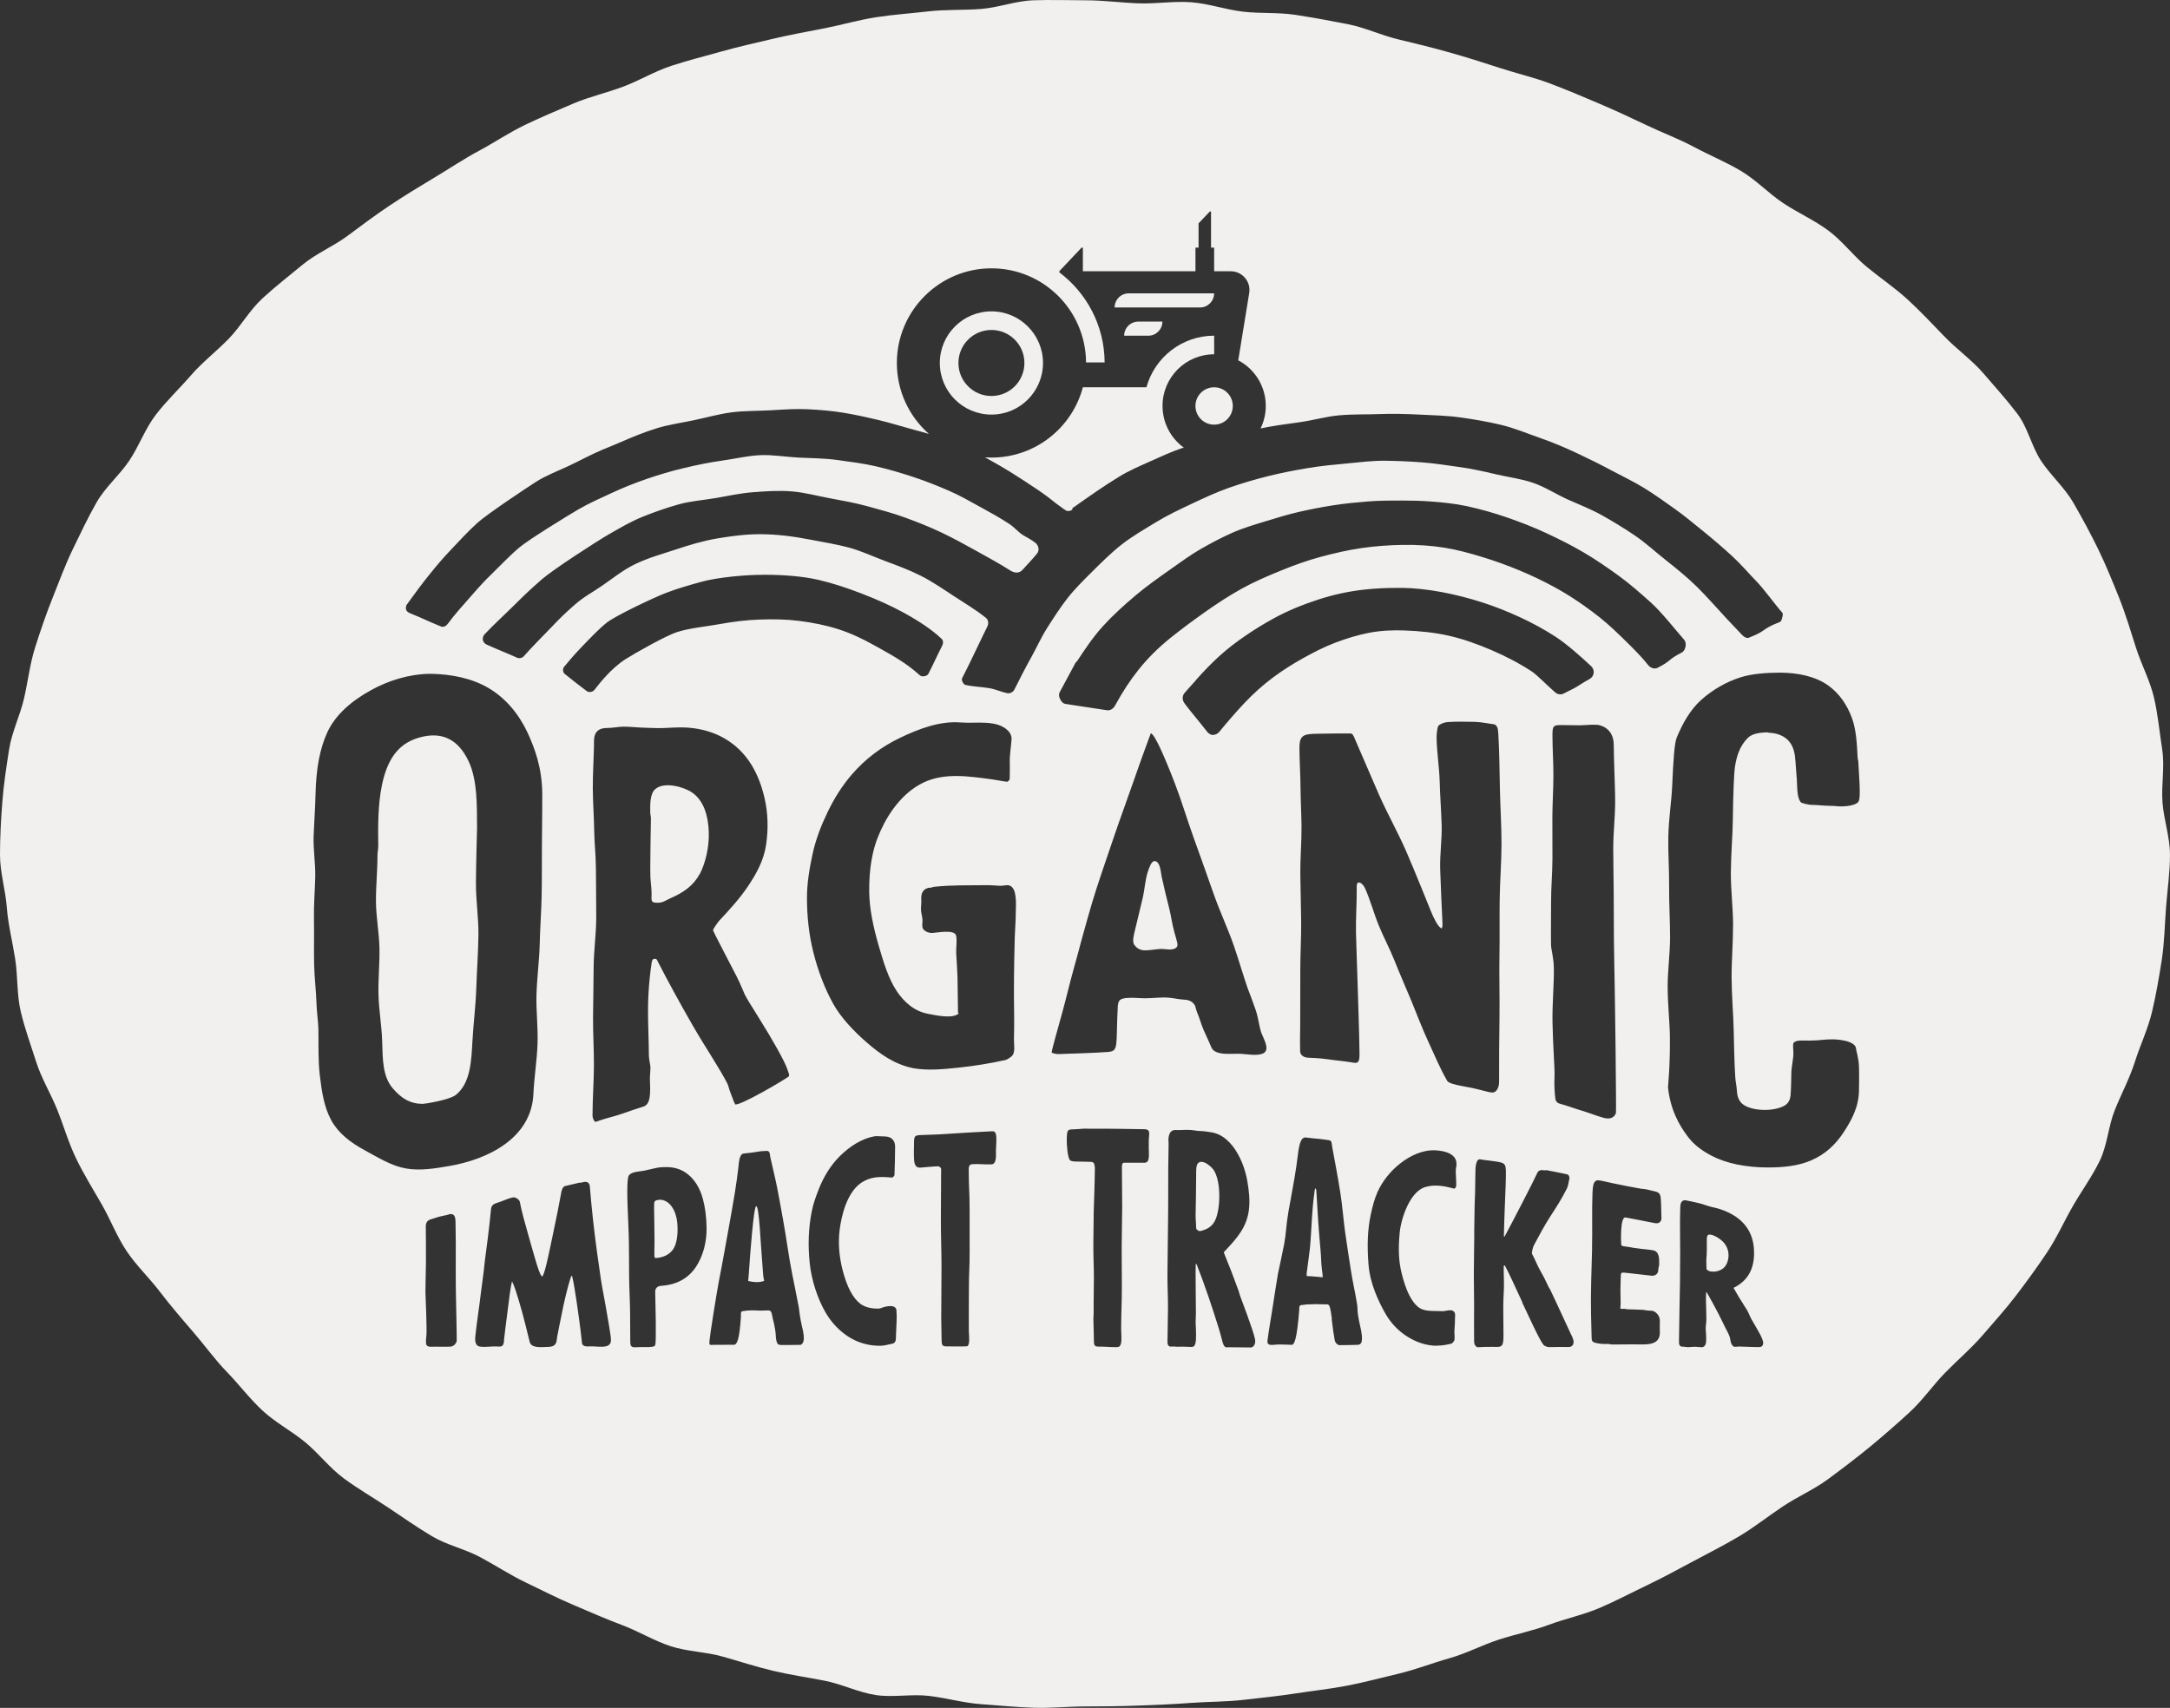<?xml version="1.0" encoding="UTF-8"?>
<svg xmlns="http://www.w3.org/2000/svg" width="249" height="196" viewBox="0 0 249 196" fill="none">
  <rect x="0" y="0" width="249" height="196" fill="#333333" stroke="none"/>
  <g clip-path="url(#clip0_2006_762)">
    <path d="M119.681 41.656C119.681 38.387 117.03 35.733 113.761 35.733C110.491 35.733 107.841 38.385 107.841 41.656C107.841 44.927 110.489 47.579 113.761 47.579C117.032 47.579 119.681 44.927 119.681 41.656ZM109.976 41.656C109.976 39.565 111.671 37.867 113.763 37.867C115.855 37.867 117.549 39.563 117.549 41.656C117.549 43.749 115.855 45.445 113.763 45.445C111.671 45.445 109.976 43.749 109.976 41.656Z" fill="#F2F0EE"></path>
    <path d="M139.316 33.665H129.519C128.624 33.665 127.899 34.39 127.899 35.286H137.696C138.591 35.286 139.316 34.561 139.316 33.665Z" fill="#F2F0EE"></path>
    <path d="M137.839 133.333C137.682 133.333 137.555 133.403 137.465 133.493C137.245 133.717 137.251 134.356 137.255 134.818C137.261 134.852 137.23 137.292 137.23 137.308C137.224 138.062 137.2 138.811 137.192 139.44C137.196 140.148 137.239 140.148 137.249 140.855C137.253 141.11 137.378 141.139 137.412 141.163C137.48 141.212 137.545 141.279 137.668 141.279C137.792 141.279 137.939 141.224 138.107 141.169C138.74 140.969 139.169 140.595 139.443 140.032C140.101 138.633 140.15 135.085 139.042 134.003C138.752 133.709 138.258 133.331 137.839 133.331V133.333Z" fill="#F2F0EE"></path>
    <path d="M123.035 58.496C123.084 58.463 123.006 58.351 123.055 58.318C124.795 57.089 126.597 55.813 128.446 54.686C129.531 54.024 130.754 53.494 132.037 52.92C133.187 52.405 134.395 51.848 135.733 51.389C135.792 51.37 135.868 51.45 135.886 51.409C135.866 51.395 135.849 51.382 135.831 51.368C135.812 51.368 135.79 51.368 135.77 51.364C135.786 51.364 135.8 51.358 135.813 51.356C134.35 50.276 133.396 48.545 133.396 46.585C133.396 43.31 136.049 40.658 139.32 40.658V38.524C135.612 38.524 132.489 41.031 131.551 44.441H124.256C123.026 49.088 118.796 52.512 113.766 52.512C113.517 52.512 113.272 52.501 113.027 52.485C114.034 53.036 115.076 53.634 116.203 54.333C117.147 54.921 118.156 55.596 119.282 56.346C120.73 57.344 120.663 57.442 122.105 58.447C122.24 58.541 122.393 58.649 122.55 58.649C122.706 58.649 122.902 58.594 123.039 58.498L123.035 58.496Z" fill="#F2F0EE"></path>
    <path d="M134.174 104.288C133.855 103.037 133.561 101.83 133.289 100.57C133.194 100.134 133.149 98.855 132.493 98.819C132.115 98.798 131.86 99.609 131.755 99.911C131.392 100.93 131.365 102.032 131.116 103.078C130.789 104.446 130.456 105.813 130.131 107.181C129.964 107.882 130.021 108.257 130.182 108.466C130.893 109.382 131.723 108.998 133.171 108.903C133.649 108.872 134.654 109.176 135.044 108.668C135.206 108.455 135.069 108.078 134.771 107.041C134.493 106.071 134.393 105.148 134.174 104.29V104.288Z" fill="#F2F0EE"></path>
    <path d="M139.316 48.734C140.499 48.734 141.459 47.774 141.459 46.589C141.459 45.405 140.499 44.445 139.316 44.445C138.132 44.445 137.173 45.405 137.173 46.589C137.173 47.774 138.132 48.734 139.316 48.734Z" fill="#F2F0EE"></path>
    <path d="M54.211 119.478C54.317 117.516 54.579 115.511 54.65 113.439C54.716 111.477 54.863 109.462 54.898 107.386C54.932 105.426 54.605 103.406 54.611 101.328C54.616 99.366 54.742 95.15 54.74 95.027C54.72 92.608 54.81 89.543 53.766 87.351C52.565 84.827 50.769 84.058 48.561 84.529C45.98 85.082 44.508 86.783 43.823 90.111C43.355 92.392 43.374 94.939 43.404 97.014C43.409 97.438 43.309 97.843 43.312 98.222C43.317 99.987 43.121 101.761 43.141 103.535C43.161 105.303 43.509 107.071 43.541 108.841C43.572 110.613 43.386 112.388 43.431 114.156C43.476 115.93 43.793 117.692 43.852 119.458C43.921 121.532 43.874 123.523 45.092 124.927C46.109 126.099 47.096 126.681 48.524 126.681C48.761 126.681 51.58 126.23 52.305 125.654C54.011 124.295 54.089 121.681 54.209 119.484L54.211 119.478Z" fill="#F2F0EE"></path>
    <path d="M74.69 93.953C74.648 96.891 74.631 96.889 74.615 99.827C74.607 101.189 74.756 101.636 74.77 102.547C74.776 102.939 74.674 103.357 74.919 103.515C75.085 103.623 75.379 103.594 75.606 103.594C76.071 103.594 76.568 103.239 77.009 103.047C78.502 102.402 79.616 101.553 80.263 100.336L80.282 100.346C80.952 99.049 81.391 97.212 81.33 95.466C81.27 93.686 80.782 91.861 79.381 90.93C78.513 90.329 76.227 89.643 75.179 90.57C74.584 91.097 74.598 92.296 74.613 93.224C74.617 93.492 74.701 93.747 74.688 93.951L74.69 93.953Z" fill="#F2F0EE"></path>
    <path d="M75.677 137.676C75.636 137.676 75.593 137.708 75.552 137.712C75.25 137.721 75.105 137.835 75.079 137.998C75.062 138.107 75.052 138.229 75.062 138.339C75.066 138.403 75.052 138.464 75.054 138.523C75.06 139.821 75.109 141.11 75.103 142.41C75.103 142.745 75.101 143.08 75.089 143.415C75.081 143.662 75.089 143.944 75.091 144.209C75.091 144.258 75.148 144.321 75.195 144.364C75.234 144.399 75.271 144.366 75.309 144.37C76.037 144.305 76.67 144.066 77.154 143.486C77.771 142.708 77.81 141.245 77.708 140.254C77.583 139.04 76.907 137.678 75.675 137.678L75.677 137.676Z" fill="#F2F0EE"></path>
    <path d="M87.56 146.19C87.246 142.415 87.123 138.423 86.772 138.423C86.49 138.423 86.087 143.699 85.903 146.459C85.879 146.808 85.836 147.01 85.863 147.015C86.508 147.155 87.07 147.204 87.66 147.01C87.669 147.006 87.642 146.976 87.65 146.968C87.658 146.961 87.689 146.984 87.693 146.972C87.705 146.947 87.617 146.882 87.56 146.192V146.19Z" fill="#F2F0EE"></path>
    <path d="M128.993 38.528H131.761C132.656 38.528 133.381 37.803 133.381 36.907H130.613C129.718 36.907 128.993 37.632 128.993 38.528Z" fill="#F2F0EE"></path>
    <path d="M248.14 92.097C247.985 90.082 248.414 88.01 248.107 86.029C247.797 84.035 247.617 81.989 247.157 80.035C246.696 78.075 245.701 76.241 245.094 74.324C244.487 72.407 243.907 70.47 243.159 68.6C242.412 66.737 241.652 64.859 240.771 63.046C239.895 61.241 238.927 59.463 237.92 57.711C236.923 55.972 235.344 54.594 234.224 52.913C233.113 51.247 232.696 49.071 231.47 47.464C230.255 45.872 228.892 44.353 227.569 42.823C226.261 41.309 224.572 40.116 223.162 38.663C221.767 37.229 220.398 35.751 218.907 34.383C217.434 33.03 215.753 31.903 214.192 30.616C212.648 29.344 211.41 27.652 209.784 26.449C208.178 25.259 206.296 24.424 204.609 23.303C202.944 22.196 201.52 20.661 199.78 19.624C198.064 18.599 196.17 17.823 194.385 16.868C192.622 15.925 190.718 15.22 188.891 14.346C187.086 13.483 185.261 12.637 183.398 11.845C181.556 11.063 179.703 10.271 177.809 9.563C175.936 8.862 173.964 8.409 172.042 7.78C170.14 7.158 168.228 6.553 166.281 6.006C164.355 5.465 162.408 4.983 160.439 4.516C158.492 4.054 156.623 3.158 154.639 2.77C152.676 2.386 150.684 2.019 148.684 1.71C146.707 1.404 144.648 1.57 142.639 1.339C140.65 1.112 138.689 0.41 136.674 0.257C134.68 0.106 132.636 0.459 130.615 0.383C128.615 0.308 126.605 0.034 124.583 0.034C122.562 0.034 120.536 -0.041 118.538 0.034C116.516 0.11 114.546 0.879 112.552 1.03C110.534 1.182 108.512 1.079 106.524 1.306C104.514 1.537 102.502 1.672 100.524 1.978C98.526 2.288 96.584 2.862 94.622 3.244C92.637 3.632 90.659 3.987 88.713 4.448C86.745 4.916 84.78 5.347 82.854 5.89C80.907 6.437 78.95 6.927 77.05 7.548C75.126 8.176 73.375 9.246 71.502 9.948C69.608 10.657 67.628 11.102 65.786 11.884C63.923 12.674 62.07 13.462 60.266 14.324C58.44 15.196 56.767 16.337 55.005 17.282C53.22 18.236 51.559 19.355 49.841 20.383C48.103 21.421 46.403 22.462 44.738 23.57C43.051 24.691 41.462 25.894 39.856 27.084C38.228 28.287 36.303 29.077 34.759 30.349C33.196 31.637 31.597 32.878 30.124 34.232C28.634 35.602 27.631 37.452 26.236 38.885C24.825 40.335 23.211 41.57 21.903 43.083C20.58 44.614 19.094 46.008 17.879 47.599C16.653 49.206 15.957 51.18 14.847 52.846C13.726 54.528 12.098 55.886 11.099 57.624C10.094 59.377 9.232 61.219 8.357 63.024C7.475 64.839 6.782 66.746 6.035 68.61C5.287 70.48 4.635 72.391 4.028 74.308C3.42 76.227 3.205 78.246 2.744 80.208C2.284 82.162 1.35 84.032 1.04 86.025C0.733 88.007 0.421 90.021 0.266 92.036C0.112 94.031 0 96.07 0 98.097C0 100.123 0.625 102.122 0.78 104.116C0.934 106.131 1.436 108.077 1.743 110.058C2.053 112.052 1.918 114.118 2.376 116.072C2.837 118.032 3.538 119.929 4.145 121.846C4.752 123.763 5.824 125.495 6.572 127.365C7.319 129.229 7.865 131.162 8.747 132.977C9.622 134.782 10.678 136.479 11.683 138.23C12.68 139.968 13.397 141.879 14.518 143.561C15.628 145.227 17.115 146.628 18.341 148.235C19.556 149.827 20.853 151.336 22.175 152.867C23.483 154.38 24.649 156.02 26.059 157.473C27.454 158.908 28.669 160.546 30.16 161.916C31.633 163.269 33.462 164.227 35.023 165.515C36.567 166.787 37.817 168.453 39.445 169.656C41.051 170.846 42.808 171.857 44.495 172.978C46.16 174.086 47.811 175.25 49.549 176.289C51.265 177.314 53.324 177.749 55.108 178.704C56.871 179.648 58.548 180.756 60.374 181.63C62.178 182.492 63.963 183.409 65.826 184.199C67.667 184.981 69.504 185.793 71.399 186.502C73.271 187.204 75.031 188.294 76.954 188.921C78.856 189.542 80.956 189.558 82.905 190.107C84.831 190.648 86.741 191.279 88.708 191.745C90.655 192.208 92.645 192.494 94.629 192.882C96.592 193.266 98.473 194.213 100.473 194.523C102.449 194.828 104.542 194.389 106.549 194.619C108.538 194.846 110.499 195.416 112.516 195.569C114.51 195.72 116.52 195.904 118.54 195.981C120.54 196.055 122.556 195.834 124.579 195.834C126.603 195.834 128.609 195.812 130.609 195.736C132.63 195.659 134.638 195.581 136.633 195.43C138.65 195.277 140.676 195.311 142.662 195.081C144.672 194.85 146.682 194.648 148.658 194.342C150.656 194.033 152.674 193.823 154.637 193.439C156.621 193.051 158.58 192.525 160.525 192.063C162.494 191.594 164.383 190.844 166.308 190.303C168.255 189.756 170.058 188.792 171.96 188.172C173.883 187.545 175.87 187.161 177.742 186.459C179.637 185.75 181.643 185.338 183.484 184.556C185.347 183.766 187.135 182.814 188.94 181.951C190.765 181.079 192.538 180.115 194.301 179.17C196.086 178.215 197.89 177.306 199.606 176.281C201.343 175.242 202.926 173.976 204.591 172.869C206.278 171.747 208.17 170.93 209.777 169.74C211.404 168.537 213.024 167.31 214.568 166.04C216.131 164.752 217.659 163.414 219.132 162.061C220.623 160.691 221.787 158.988 223.181 157.555C224.592 156.105 226.149 154.793 227.458 153.28C228.78 151.75 230.142 150.24 231.356 148.649C232.582 147.042 233.781 145.395 234.892 143.729C236.012 142.048 236.841 140.176 237.838 138.439C238.843 136.687 240.056 135.035 240.931 133.232C241.813 131.417 241.917 129.264 242.663 127.399C243.411 125.529 244.371 123.753 244.978 121.836C245.586 119.917 246.479 118.071 246.941 116.109C247.402 114.155 247.746 112.152 248.056 110.156C248.363 108.175 248.391 106.142 248.546 104.127C248.7 102.132 248.998 100.119 248.998 98.095C248.998 96.07 248.291 94.088 248.138 92.093L248.14 92.097ZM46.55 134.088C44.944 133.806 43.48 132.889 41.96 132.067C40.189 131.113 38.84 130.056 38.03 128.598C37.184 127.073 36.924 125.288 36.702 123.453C36.493 121.722 36.561 119.919 36.536 118.126C36.526 117.416 36.354 116.129 36.33 115.427C36.269 113.569 36.087 112.399 36.046 110.693C36.003 108.935 36.062 107.205 36.025 105.398C35.993 103.839 36.134 102.254 36.173 100.662C36.213 99.077 35.927 97.475 35.987 95.915C36.052 94.276 36.169 92.732 36.203 91.221C36.273 88.065 36.726 85.911 37.531 84.1C38.483 82.001 40.381 80.409 42.571 79.206C44.571 78.106 46.877 77.362 49.359 77.326C51.829 77.36 54.158 77.846 56.056 78.959C58.058 80.133 59.559 81.981 60.566 84.139C61.283 85.749 62.223 87.999 62.223 91.223C62.223 91.458 62.221 93.561 62.184 96.948C62.166 98.581 62.194 100.513 62.154 102.677C62.123 104.443 61.978 106.362 61.927 108.404C61.882 110.225 61.622 112.136 61.559 114.123C61.5 115.978 61.757 117.904 61.678 119.86C61.604 121.736 61.297 123.643 61.204 125.578C60.96 130.662 55.927 133.063 51.563 133.812C49.913 134.094 48.215 134.384 46.552 134.092L46.55 134.088ZM52.401 153.931C52.215 154.456 51.819 154.533 51.661 154.543C51.134 154.576 50.585 154.535 50.048 154.548C49.811 154.554 49.367 154.56 49.333 154.55C49.083 154.55 48.916 154.4 48.893 154.219C48.844 153.847 48.918 153.467 48.934 153.214C48.989 152.351 48.844 149.078 48.816 148.316C48.803 147.959 48.861 146.428 48.877 144.805C48.891 143.474 48.859 141.82 48.859 140.732C48.859 140.139 49.222 139.972 49.604 139.876C49.878 139.807 50.084 139.713 50.293 139.656C50.587 139.576 50.873 139.527 51.271 139.437C51.431 139.4 51.582 139.325 51.715 139.325C51.831 139.325 51.96 139.362 52.048 139.433C52.211 139.562 52.268 139.843 52.27 140.266C52.27 140.697 52.274 141.128 52.287 141.507C52.301 141.908 52.301 142.287 52.299 142.641C52.295 145.227 52.285 147.11 52.323 148.935C52.329 149.219 52.428 153.737 52.405 153.929L52.401 153.931ZM69.175 154.556C69.058 154.562 68.94 154.558 68.829 154.556C68.415 154.539 68.051 154.496 67.641 154.515C67.33 154.529 66.913 154.548 66.787 154.19C66.766 154.127 66.766 153.829 66.623 152.722C66.427 151.185 65.947 147.589 65.659 146.499C65.63 146.391 65.567 146.389 65.53 146.495C65.387 146.916 65.091 147.828 64.654 149.825C64.458 150.717 63.957 153.288 63.941 153.372C63.914 153.504 63.904 153.631 63.89 153.745C63.794 154.637 63.173 154.562 62.429 154.59C61.91 154.609 60.944 154.662 60.781 154C60.431 152.575 60.149 151.436 59.898 150.529C59.275 148.278 58.956 147.443 58.793 147.134C58.752 147.055 58.75 147.063 58.728 147.148C58.593 147.694 58.411 149.07 58.245 150.44C58.066 151.891 57.866 153.325 57.835 153.751C57.835 153.864 57.839 154.021 57.78 154.19C57.692 154.613 57.294 154.537 56.965 154.521C56.337 154.494 55.721 154.627 55.083 154.539C54.45 154.45 54.507 153.708 54.546 153.32C54.687 151.975 54.873 150.803 55.014 149.699C55.175 148.441 55.314 147.277 55.482 146.081C55.58 145.374 55.543 145.37 55.639 144.662C55.87 142.983 56.133 140.934 56.344 138.749C56.391 138.277 56.715 138.137 57.112 138.014C57.675 137.841 58.211 137.569 58.783 137.428C59.044 137.363 59.22 137.473 59.371 137.571C59.51 137.661 59.624 137.775 59.663 137.994C59.819 138.912 60.299 140.593 60.764 142.228C61.3 144.115 61.798 145.97 62.108 146.397C62.139 146.44 62.164 146.481 62.215 146.479C62.268 146.475 62.272 146.422 62.297 146.375C62.574 145.887 62.983 143.868 63.408 141.84C63.808 139.933 64.204 138.002 64.325 137.263C64.423 136.562 64.584 136.172 64.836 136.115C65.489 135.972 65.81 135.874 66.464 135.732C66.527 135.719 66.601 135.732 66.672 135.711C66.686 135.707 66.693 135.731 66.709 135.725C66.968 135.642 67.24 135.568 67.453 135.709C67.579 135.793 67.661 135.921 67.679 136.134C67.879 138.631 68.162 141.162 68.498 143.643C68.638 144.69 68.791 145.734 68.944 146.779C69.099 147.837 69.334 148.882 69.508 149.939C69.696 151.071 69.914 152.204 70.07 153.341C70.07 153.341 70.108 153.698 70.106 153.815C70.102 154.392 69.639 154.531 69.169 154.55L69.175 154.556ZM64.609 76.885C64.595 76.725 64.664 76.599 64.768 76.478C65.297 75.862 65.712 75.314 66.819 74.167C67.737 73.216 68.699 72.195 69.612 71.464C70.621 70.655 75.062 68.565 76.412 68.046C77.632 67.575 78.952 67.193 80.337 66.805C81.413 66.503 82.678 66.311 84.026 66.166C85.233 66.037 86.502 65.962 87.767 65.962C89.973 65.962 92.151 66.141 93.909 66.544C95.427 66.893 97.164 67.454 98.931 68.14C100.563 68.773 102.222 69.5 103.729 70.331C105.419 71.262 106.957 72.264 108.062 73.33C108.258 73.52 108.246 73.838 108.117 74.091C107.308 75.688 107.351 75.709 106.54 77.307C106.45 77.485 106.269 77.564 106.073 77.601C105.88 77.638 105.686 77.624 105.537 77.489C104.04 76.131 102.592 75.327 100.763 74.3C100.547 74.179 100.543 74.185 100.328 74.063C99.016 73.324 97.636 72.666 96.167 72.199C94.741 71.746 93.239 71.448 91.703 71.254C90.222 71.068 88.698 71.045 87.146 71.102C85.654 71.156 84.145 71.337 82.619 71.617C81.15 71.887 79.113 72.07 77.642 72.552C76.425 72.95 72.823 74.974 71.771 75.651C70.074 76.74 68.752 78.481 68.215 79.165C68.004 79.431 67.583 79.502 67.31 79.298C66.544 78.722 65.712 78.079 64.779 77.321C64.656 77.221 64.619 77.044 64.605 76.885H64.609ZM68.789 128.594C68.517 128.686 68.355 128.78 68.274 128.724C68.165 128.645 67.988 128.347 67.99 127.981C67.994 126.115 68.139 124.229 68.149 122.35C68.159 120.458 68.037 118.571 68.051 116.717C68.065 114.833 68.108 112.93 68.118 111.015C68.127 109.12 68.413 107.214 68.415 105.315C68.417 103.408 68.388 101.503 68.378 99.616C68.37 98.179 68.2 96.705 68.18 95.276C68.16 93.691 68.027 92.077 68.022 90.457C68.016 88.851 68.121 87.236 68.159 85.635C68.165 85.272 68.147 85.27 68.159 84.908C68.21 83.93 68.762 83.557 69.593 83.549C70.359 83.542 70.981 83.393 71.553 83.393C72.341 83.393 73.025 83.485 73.847 83.508C74.6 83.528 75.364 83.579 76.092 83.553C76.962 83.524 77.847 83.44 78.743 83.493C81.385 83.645 83.775 84.655 85.513 86.762C86.604 88.085 87.319 89.792 87.734 91.603C88.12 93.285 88.179 95.102 87.912 96.921C87.646 98.734 86.821 100.225 85.83 101.707C84.897 103.098 83.726 104.384 82.453 105.748C82.419 105.805 81.771 106.634 81.826 106.787C81.926 107.067 83.432 109.931 84.516 112.038C85.001 112.981 85.317 113.849 85.469 114.151C85.697 114.606 86.357 115.662 87.119 116.881C88.514 119.11 90.134 121.911 90.398 122.859C90.478 123.141 90.62 123.345 90.514 123.522C90.406 123.7 84.631 127.118 84.322 126.716C84.316 126.709 84.347 126.691 84.341 126.687C84.259 126.62 84.02 125.901 83.818 125.397C83.662 125.005 83.583 124.596 83.479 124.382C82.557 122.571 80.978 120.268 79.507 117.72C78.006 115.117 76.521 112.383 75.456 110.3C75.387 110.082 75.267 110.004 75.042 110.047C74.778 110.098 74.776 110.527 74.746 110.692C74.69 111.011 74.366 113.296 74.359 115.801C74.353 117.65 74.453 119.604 74.454 120.944C74.454 121.66 74.639 122.207 74.637 122.483C74.637 122.991 74.558 123.473 74.576 123.941C74.639 125.501 74.664 126.734 73.822 126.995C72.866 127.291 72.159 127.544 71.406 127.808C70.554 128.106 69.651 128.296 68.789 128.592V128.594ZM79.849 145.401C79.04 146.612 77.767 147.438 75.892 147.557C75.843 147.561 75.845 147.575 75.794 147.577C75.358 147.589 75.179 147.984 75.183 148.177C75.317 153.911 75.246 154.382 75.123 154.462C74.966 154.562 74.703 154.584 74.454 154.59C73.959 154.599 73.485 154.596 73.475 154.596C73.314 154.594 73.124 154.615 72.825 154.615C72.323 154.615 72.325 154.307 72.321 153.872C72.306 152.267 72.315 152.267 72.302 150.66C72.29 149.331 72.206 147.986 72.19 146.638C72.174 145.299 72.19 143.955 72.166 142.614C72.141 141.168 72.057 139.727 72.008 138.282C71.92 135.595 72.053 135.013 72.182 134.864C72.543 134.443 73.399 134.455 73.924 134.349C74.404 134.251 74.891 134.108 75.379 134.019C75.759 133.951 76.126 133.935 76.47 133.935C77.46 133.935 78.292 134.231 78.97 134.792C79.726 135.415 80.322 136.344 80.658 137.608C80.907 138.539 81.062 139.651 81.078 140.921C81.099 142.493 80.696 144.137 79.847 145.407L79.849 145.401ZM92.11 154.129C92.042 154.223 91.952 154.333 91.842 154.339C91.454 154.356 89.654 154.352 89.644 154.352C89.278 154.352 89.184 154.245 89.084 153.843C89.013 153.555 89.029 153.116 88.958 152.661C88.888 152.202 88.782 151.734 88.708 151.458C88.616 151.087 88.635 151.083 88.545 150.713C88.471 150.429 88.318 150.393 88.173 150.383C87.818 150.383 87.511 150.419 87.229 150.409C86.565 150.387 86.038 150.327 85.203 150.474C85.021 150.527 85.033 150.572 85.015 150.828C85.009 150.922 85.029 150.924 85.023 151.019C84.856 153.768 84.559 154.323 84.224 154.325C83.963 154.325 82.433 154.337 81.855 154.337C81.691 154.337 81.556 154.364 81.469 154.321C81.346 154.254 81.34 154.09 81.847 150.856C82.12 149.119 82.416 147.394 82.492 147.012C82.717 145.893 82.907 144.831 83.105 143.753C83.295 142.706 83.493 141.644 83.695 140.489C83.832 139.705 84.096 138.271 84.322 136.877C84.478 135.907 84.614 134.935 84.729 133.959C84.776 133.559 84.803 132.434 85.331 132.379C85.967 132.312 86.57 132.248 87.191 132.134C87.403 132.095 87.628 132.114 87.842 132.085C88.396 132.008 88.304 132.412 88.388 132.794C88.645 133.961 88.954 135.162 89.195 136.403C89.428 137.596 89.644 138.816 89.865 140.041C90.242 142.114 90.502 144.215 90.915 146.279C91.133 147.361 91.356 148.441 91.56 149.525C91.673 149.954 91.697 150.413 91.773 150.903C91.836 151.311 91.916 151.773 92.026 152.226C92.165 152.728 92.373 153.764 92.108 154.129H92.11ZM102.88 151.608C102.851 152.616 102.824 152.616 102.798 153.623C102.798 153.808 102.733 153.978 102.645 154.07C102.534 154.202 102.385 154.192 102.259 154.233C101.825 154.339 101.39 154.443 100.935 154.443C99.687 154.443 98.436 154.102 97.35 153.4C96.334 152.743 95.417 151.806 94.759 150.668C94.759 150.668 94.759 150.668 94.757 150.668C93.819 149.07 93.121 146.934 92.915 144.99C92.684 142.814 92.786 140.872 93.137 139.072C93.303 138.177 93.607 137.361 93.926 136.53C94.486 135.088 95.315 133.72 96.373 132.673C97.566 131.493 98.978 130.64 100.332 130.405C100.59 130.36 100.906 130.411 101.211 130.411C101.619 130.411 102.036 130.429 102.328 130.672C102.573 130.878 102.71 131.189 102.712 131.571C102.718 132.169 102.686 132.169 102.692 132.767C102.7 133.428 102.645 134.053 102.643 134.733C102.643 134.872 102.622 134.948 102.534 135.023C102.461 135.084 102.414 135.152 102.31 135.133C101.378 135.054 100.218 134.966 99.172 135.527C97.129 136.575 96.532 139.756 96.355 141.072C96.15 142.622 96.291 144.245 96.698 145.807C97.194 147.696 97.86 148.996 98.784 149.672C99.405 150.089 100.158 150.191 100.82 150.178C101.033 150.174 101.288 150.025 101.541 149.97C102.011 149.866 102.434 149.829 102.688 150.029C102.804 150.121 102.863 150.233 102.863 150.421C102.863 150.646 102.886 150.781 102.892 150.905C102.898 151.089 102.896 151.222 102.884 151.603L102.88 151.608ZM114.322 131.113C114.317 131.262 114.281 132.018 114.281 132.03C114.301 132.785 114.32 133.604 113.766 133.624C112.922 133.653 112.495 133.563 111.649 133.598C111.278 133.614 111.157 133.751 111.159 134.217C111.163 136.536 111.255 136.536 111.259 138.857C111.261 140.402 111.263 141.949 111.263 143.496C111.267 145.813 111.174 145.815 111.176 148.131C111.18 150.45 111.151 150.45 111.171 152.769C111.208 153.533 111.286 154.207 111.033 154.474C110.961 154.55 109.67 154.513 108.597 154.513C108.132 154.513 108.054 154.343 108.046 153.833C108.032 152.984 108.021 152.153 108.003 151.356C107.995 150.948 108.038 147.065 108.034 145.248C108.032 143.494 107.956 141.71 107.962 139.958C107.97 138.124 107.991 134.213 107.991 134.151C107.956 133.91 107.666 133.841 107.658 133.841C107.294 133.845 105.913 133.978 105.58 134C105.433 134.012 105.249 133.957 105.141 133.857C104.833 133.569 104.871 132.843 104.865 132.057C104.865 131.901 104.877 131.901 104.875 131.744C104.865 130.413 104.873 130.313 105.527 130.268C105.946 130.239 107.409 130.209 107.793 130.182C109.382 130.062 113.325 129.847 113.733 129.831C113.886 129.831 114.04 129.807 114.132 129.9C114.356 130.125 114.342 130.603 114.319 131.119L114.322 131.113ZM116.556 104.949C116.546 105.817 116.465 106.679 116.442 107.546C116.358 110.543 116.315 113.581 116.37 116.573C116.385 117.469 116.364 118.367 116.346 119.263C116.334 119.827 116.552 120.817 116.074 121.227C115.897 121.379 115.515 121.65 115.278 121.668C113.688 122.022 111.868 122.324 110.046 122.518C108.222 122.714 106.373 122.887 104.743 122.577C102.61 122.134 100.963 120.933 99.538 119.706C97.881 118.277 96.449 116.715 95.605 115.194C94.622 113.424 93.858 111.385 93.335 109.312C92.817 107.269 92.598 105.119 92.596 103.061C92.596 101.317 92.892 99.623 93.245 97.989C93.613 96.289 94.236 94.712 94.963 93.201C95.711 91.644 96.602 90.213 97.703 88.93C99.303 87.066 101.18 85.678 103.266 84.68C105.429 83.645 107.854 82.709 110.275 82.914C111.944 83.058 114.448 82.534 115.719 83.908C115.944 84.153 116.095 84.5 116.072 84.835C116.009 85.784 115.843 86.623 115.87 87.513C115.888 88.097 115.87 88.696 115.86 89.341C115.86 89.465 115.86 89.475 115.78 89.543C115.698 89.614 115.672 89.729 115.537 89.712C114.973 89.653 114.413 89.518 113.811 89.437C111.18 89.085 108.385 88.657 105.987 89.796C103.055 91.186 101.433 94.302 100.771 95.986C100.15 97.458 99.707 99.606 99.738 102.332C99.758 104.159 100.154 106.244 100.861 108.647C101.364 110.352 101.919 112.269 102.898 113.743C103.74 115.011 104.933 116.054 106.465 116.342C107.331 116.505 109.284 116.958 110.005 116.315C110.04 116.283 109.927 116.242 109.927 116.217C109.891 114.876 109.909 113.492 109.87 112.111C109.844 111.211 109.766 110.317 109.721 109.419C109.688 108.759 109.835 108.044 109.717 107.397C109.57 106.589 107.378 107.075 106.906 107.073C106.6 107.073 106.232 106.938 106.015 106.721C105.746 106.45 105.838 106.027 105.854 105.735C105.858 105.641 105.854 105.552 105.848 105.488C105.809 105.1 105.674 104.719 105.676 104.312C105.676 103.965 105.74 103.61 105.713 103.251C105.654 102.461 105.964 102.003 106.583 101.881C106.675 101.866 106.677 101.881 106.769 101.877C106.92 101.87 107.027 101.779 107.219 101.77C109.145 101.556 111.077 101.613 113.112 101.583C113.664 101.576 114.215 101.628 114.767 101.656C115.247 101.679 115.717 101.407 116.123 101.803C116.732 102.399 116.558 104.161 116.548 104.941L116.556 104.949ZM118.254 75.568C117.61 76.734 117.002 77.938 116.385 79.159C116.252 79.422 115.88 79.612 115.592 79.553C114.883 79.41 114.226 79.096 113.558 78.981C112.628 78.82 111.721 78.816 110.791 78.604C110.591 78.559 110.501 78.359 110.414 78.175C110.33 77.993 110.373 77.873 110.467 77.697C111.265 76.174 112.804 72.86 113.294 71.899C113.464 71.566 113.419 71.135 113.128 70.902C111.931 69.945 110.657 69.196 109.447 68.404C108.191 67.581 106.978 66.742 105.66 66.076C104.352 65.415 102.971 64.904 101.552 64.377C100.206 63.875 98.859 63.23 97.374 62.83C96.003 62.462 94.531 62.233 93.007 61.935C91.06 61.554 89.123 61.305 87.197 61.305C85.556 61.305 83.914 61.519 82.275 61.797C80.682 62.068 79.107 62.54 77.507 63.073C75.99 63.579 74.382 64.01 72.85 64.755C71.457 65.431 70.28 66.407 69.062 67.236C67.794 68.101 67.005 68.471 65.89 69.451C64.744 70.459 64.251 70.958 63.222 72.032C62.166 73.136 61.087 74.192 60.109 75.308C59.921 75.523 59.59 75.592 59.334 75.478C57.588 74.7 57.569 74.745 55.823 73.965C55.631 73.879 55.445 73.659 55.404 73.451C55.363 73.242 55.447 72.962 55.592 72.807C56.732 71.597 57.968 70.486 59.146 69.314C60.315 68.15 60.942 67.564 62.203 66.462C63.436 65.388 68.447 62.127 69.933 61.28C71.138 60.592 72.39 59.845 73.783 59.287C75.091 58.761 76.468 58.275 77.892 57.877C79.268 57.495 80.733 57.399 82.171 57.15C83.593 56.903 85.009 56.59 86.451 56.484C87.805 56.384 89.301 56.266 90.878 56.394C92.281 56.507 93.73 56.901 95.239 57.184C96.653 57.446 98.114 57.705 99.564 58.105C100.974 58.495 102.414 58.869 103.807 59.379C105.114 59.857 106.548 60.41 108.003 61.1C109.317 61.723 110.659 62.458 112.017 63.212C113.321 63.938 114.667 64.667 115.944 65.478C116.42 65.78 116.947 65.817 117.327 65.4C117.827 64.853 118.546 64.087 118.998 63.53C119.308 63.148 119.181 62.593 118.797 62.287C118.338 61.921 117.702 61.603 117.418 61.429C116.846 61.078 116.432 60.541 115.831 60.139C114.732 59.406 113.562 58.781 112.436 58.156C111.251 57.499 110.095 56.844 108.947 56.345C107.584 55.751 106.197 55.2 104.792 54.736C103.382 54.269 101.946 53.852 100.504 53.514C99.057 53.177 97.574 53.001 96.108 52.795C94.637 52.589 93.15 52.585 91.671 52.515C90.187 52.442 88.702 52.172 87.223 52.236C85.738 52.301 84.277 52.668 82.811 52.868C81.338 53.069 79.896 53.379 78.457 53.72C77.011 54.063 75.6 54.481 74.2 54.965C72.868 55.425 71.54 55.947 70.217 56.564C68.934 57.162 67.614 57.732 66.358 58.465C65.13 59.183 60.756 61.87 59.645 62.789C58.542 63.704 57.561 64.765 56.53 65.764C55.498 66.766 55.077 67.242 54.133 68.32C53.183 69.406 52.205 70.465 51.361 71.615C51.187 71.852 50.871 72.007 50.599 71.895C48.799 71.162 48.826 71.096 47.026 70.363C46.842 70.288 46.657 70.159 46.601 69.967C46.544 69.775 46.575 69.526 46.693 69.365C47.586 68.13 48.452 66.944 49.347 65.847C50.301 64.675 50.734 64.161 51.715 63.12C52.74 62.035 53.731 60.951 54.81 59.98C55.902 59 60.246 56.102 61.508 55.294C62.654 54.561 63.99 54.065 65.285 53.456C66.548 52.86 67.79 52.178 69.071 51.633C69.79 51.327 70.482 51.064 71.156 50.768C72.492 50.18 73.865 49.62 75.309 49.165C76.69 48.732 78.165 48.532 79.656 48.218C81.066 47.921 82.494 47.505 84.012 47.313C85.44 47.133 86.929 47.174 88.461 47.084C89.934 46.997 91.29 46.899 92.627 46.962C94.014 47.029 95.37 47.137 96.782 47.366C98.077 47.578 99.415 47.872 100.873 48.22C102.122 48.52 103.441 48.926 104.904 49.33C105.498 49.494 106.081 49.63 106.561 49.79C106.569 49.792 106.573 49.79 106.581 49.79C104.332 47.801 102.912 44.894 102.912 41.654C102.912 35.657 107.793 30.794 113.766 30.794C119.739 30.794 124.585 35.623 124.619 41.594H126.752C126.73 37.37 124.699 33.62 121.561 31.261V31.114L124.109 28.417H124.256V31.131H137.175V28.417H137.532V25.635L138.815 24.279H138.962V28.417H139.318V31.131H141.226C142.548 31.131 143.557 32.319 143.344 33.624L142.084 41.351H142.086C143.965 42.34 145.244 44.316 145.244 46.588C145.244 47.515 145.027 48.387 144.646 49.169C146.02 48.877 147.546 48.669 149.107 48.458C150.629 48.252 152.151 47.797 153.618 47.668C155.311 47.517 156.903 47.574 158.192 47.523C159.775 47.46 161.346 47.501 162.908 47.58C164.488 47.658 166.069 47.691 167.617 47.911C169.186 48.132 170.745 48.399 172.265 48.763C173.805 49.132 175.264 49.757 176.741 50.269C178.238 50.788 179.672 51.407 181.09 52.072C182.399 52.685 183.662 53.316 184.896 53.979C186.164 54.657 187.451 55.259 188.65 55.998C189.866 56.746 191.014 57.578 192.172 58.397C193.33 59.216 194.409 60.131 195.52 61.029C196.615 61.915 197.684 62.836 198.744 63.806C199.778 64.753 200.507 65.647 201.516 66.682C202.489 67.681 203.539 69.21 204.499 70.298C204.64 70.457 204.544 70.71 204.493 70.919C204.442 71.129 204.384 71.327 204.184 71.403C202.025 72.238 202.82 72.354 200.662 73.189C200.419 73.281 200.096 73.077 199.917 72.887C199.447 72.389 198.527 71.423 198.082 70.945C196.922 69.696 195.884 68.497 194.746 67.37C193.629 66.266 192.403 65.274 191.04 64.194C189.874 63.269 188.799 62.27 187.606 61.462C186.377 60.629 185.126 59.869 183.866 59.159C182.575 58.432 181.206 57.913 179.885 57.317C178.54 56.707 177.292 55.884 175.919 55.412C174.526 54.933 173.051 54.759 171.633 54.424C170.206 54.087 168.782 53.771 167.331 53.579C166.142 53.42 164.71 53.177 163.156 53.06C161.811 52.956 160.377 52.891 158.949 52.875C157.515 52.86 156.092 53.038 154.755 53.167C153.166 53.32 151.616 53.459 150.112 53.71C148.539 53.973 147.011 54.267 145.53 54.638C143.986 55.024 142.494 55.463 141.05 55.968C139.555 56.492 138.149 57.156 136.758 57.809C135.332 58.479 133.925 59.142 132.607 59.951C131.273 60.77 129.906 61.547 128.681 62.511C127.461 63.471 126.35 64.585 125.238 65.692C124.289 66.635 123.318 67.591 122.477 68.667C121.661 69.716 120.924 70.862 120.185 72.017C119.47 73.138 118.918 74.382 118.256 75.58L118.254 75.568ZM181.874 69.581C180.743 68.785 179.552 68.018 178.262 67.321C177.047 66.664 175.768 66.051 174.414 65.486C172.929 64.867 171.513 64.359 170.148 63.942C168.618 63.473 167.168 63.081 165.746 62.854C164.265 62.617 162.661 62.507 160.992 62.532C159.45 62.556 157.848 62.662 156.235 62.897C154.678 63.122 153.115 63.483 151.571 63.897C150.024 64.31 148.521 64.855 147.066 65.447C145.422 66.115 143.906 66.77 142.498 67.548C141.017 68.367 139.636 69.275 138.255 70.251C136.934 71.184 135.602 72.166 134.229 73.271C132.868 74.377 131.725 75.513 130.689 76.801C129.714 78.014 128.822 79.369 127.943 80.982C127.755 81.327 127.4 81.57 127.018 81.507C125.433 81.264 123.847 81.023 122.262 80.784C121.958 80.737 121.776 80.492 121.639 80.217C121.504 79.943 121.467 79.673 121.614 79.406C122.062 78.589 122.705 77.37 123.451 75.988C123.457 75.978 123.478 75.988 123.484 75.98C123.5 75.953 123.543 75.949 123.561 75.923C124.485 74.518 125.416 73.111 126.595 71.819C127.688 70.621 128.942 69.483 130.319 68.318C131.537 67.287 132.922 66.313 134.409 65.263C135.536 64.467 136.627 63.669 137.767 63.013C138.962 62.323 140.161 61.694 141.363 61.16C142.623 60.602 143.92 60.218 145.181 59.835C146.46 59.447 147.74 59.044 149.042 58.748C150.353 58.448 151.669 58.193 152.984 57.989C154.32 57.781 155.654 57.654 156.97 57.548C158.326 57.438 159.666 57.444 160.976 57.444C161.997 57.444 162.996 57.47 163.975 57.538C165.487 57.642 166.953 57.791 168.328 58.091C169.858 58.424 171.409 58.857 172.959 59.394C174.453 59.914 175.958 60.494 177.429 61.18C178.877 61.854 180.322 62.575 181.709 63.391C183.098 64.206 184.428 65.125 185.719 66.058C187.037 67.011 188.24 68.083 189.418 69.134C190.642 70.227 192.219 72.242 193.249 73.418C193.439 73.636 193.457 73.934 193.404 74.218C193.351 74.5 193.222 74.761 192.967 74.89C191.302 75.749 191.878 75.776 190.213 76.635C189.817 76.838 189.357 76.642 189.081 76.28C188.228 75.17 186.244 73.257 185.186 72.264C184.175 71.313 183.069 70.431 181.874 69.588V69.581ZM182.861 77.266C182.82 77.564 182.632 77.805 182.367 77.944C181.84 78.218 181.349 78.567 180.849 78.859C180.403 79.12 179.909 79.334 179.437 79.584C179.106 79.763 178.728 79.7 178.438 79.449C177.637 78.757 176.354 77.444 175.772 77.062C174.308 76.1 172.763 75.306 171.188 74.627C169.585 73.938 167.95 73.346 166.273 72.962C164.58 72.575 162.849 72.413 161.121 72.352C159.822 72.305 158.459 72.358 157.076 72.624C155.793 72.869 154.488 73.275 153.18 73.771C151.947 74.239 150.739 74.859 149.526 75.535C148.366 76.18 147.219 76.899 146.11 77.722C144.917 78.608 143.832 79.586 142.823 80.653C141.82 81.711 140.862 82.824 139.92 83.973C139.743 84.186 139.498 84.333 139.22 84.333C139.214 84.333 139.209 84.349 139.203 84.349C138.913 84.343 138.66 84.173 138.486 83.941C138.123 83.467 137.741 83.001 137.375 82.548C136.881 81.94 136.362 81.321 135.892 80.674C135.647 80.337 135.643 79.855 135.92 79.531C136.311 79.071 136.781 78.567 137.148 78.154C137.189 78.106 137.179 78.099 137.22 78.054C138.147 77.005 139.026 76.103 139.892 75.316C140.897 74.402 141.896 73.653 142.903 72.963C143.949 72.246 145.011 71.591 146.161 70.962C147.824 70.053 149.54 69.369 151.252 68.81C153.037 68.228 154.835 67.846 156.647 67.652C157.824 67.526 159.033 67.468 160.335 67.468C160.52 67.468 160.704 67.464 160.892 67.466C162.169 67.481 163.758 67.632 165.529 67.967C166.947 68.236 168.477 68.618 170.056 69.122C171.488 69.579 172.947 70.157 174.402 70.829C175.797 71.472 177.172 72.215 178.495 73.073C179.795 73.918 181.447 75.39 182.589 76.46C182.808 76.666 182.908 76.974 182.867 77.273L182.861 77.266ZM131.814 131.609C131.827 132.342 131.908 133.063 131.639 133.331C131.567 133.404 131.451 133.422 131.32 133.441C130.476 133.428 130.051 133.445 129.204 133.437C129.032 133.443 128.912 133.42 128.848 133.482C128.779 133.549 128.736 133.68 128.736 133.921C128.728 135.415 128.773 136.959 128.766 138.529C128.758 140.05 128.717 141.593 128.709 143.137C128.701 144.68 128.738 146.224 128.73 147.745C128.719 150.168 128.654 150.168 128.646 152.59C128.646 152.669 128.652 152.669 128.656 152.747C128.689 153.521 128.736 154.219 128.482 154.486C128.409 154.56 128.28 154.601 128.18 154.601C127.106 154.601 127.106 154.539 126.033 154.539C125.567 154.539 125.525 154.349 125.52 153.817C125.512 153.014 125.477 152.226 125.465 151.467C125.457 150.962 125.502 150.962 125.494 150.456C125.477 149.221 125.52 147.937 125.52 146.626C125.52 145.368 125.447 144.084 125.457 142.796C125.467 141.518 125.488 140.235 125.502 138.966C125.502 138.941 125.625 135.584 125.633 134.012C125.633 133.972 125.586 133.763 125.586 133.698C125.549 133.433 125.392 133.349 125.214 133.341C124.899 133.328 123.829 133.296 123.318 133.296C123.239 133.296 122.891 133.259 122.789 133.157C122.481 132.851 122.411 131.236 122.411 131.089C122.409 129.674 122.452 129.613 123.14 129.607C123.525 129.604 124.272 129.525 124.321 129.527C124.662 129.537 125.01 129.537 125.384 129.533C126.957 129.511 130.897 129.582 131.334 129.59C131.504 129.594 131.667 129.631 131.757 129.729C131.937 129.925 131.851 130.276 131.825 130.693C131.818 130.836 131.81 131.462 131.814 131.613V131.609ZM143.861 154.456C143.804 154.523 143.694 154.637 143.516 154.637C142.202 154.619 142.202 154.627 140.889 154.609C140.872 154.609 140.858 154.623 140.825 154.627C140.658 154.641 140.496 154.576 140.384 154.307C140.353 154.262 140.259 153.976 140.114 153.372C140.11 153.359 139.951 152.775 139.904 152.616C139.471 151.215 139.064 149.978 138.682 148.849C138.217 147.477 137.771 146.271 137.322 145.133C137.269 144.997 137.216 144.995 137.205 145.14C137.165 145.656 137.226 149.229 137.226 150.754C137.226 151.211 137.195 151.211 137.195 151.669C137.195 151.969 137.222 152.263 137.23 152.563C137.255 153.5 137.269 154.215 137.009 154.484C136.934 154.56 136.803 154.578 136.695 154.578C136.36 154.578 135.814 154.543 135.8 154.545C135.729 154.547 135.659 154.541 135.587 154.545C135.302 154.558 135.016 154.568 134.658 154.529C134.603 154.523 134.538 154.533 134.482 154.533C134.325 154.533 134.209 154.56 134.09 154.441C133.963 154.313 133.963 154.104 133.965 153.819C133.965 153.271 134.01 151.838 134.023 150.039C134.023 149.986 134.019 149.986 134.021 149.933C134.029 148.831 133.951 147.551 133.961 146.242C133.97 144.997 133.994 143.723 134.002 142.551C134.01 141.079 134.045 139.766 134.043 138.861C134.043 138.169 134.049 136.722 134.049 136.707C134.035 134.984 134.055 133.202 134.094 131.23C134.098 131.013 134.066 131.013 134.072 130.793C134.102 130.094 134.325 129.711 134.819 129.682C135.661 129.709 136.11 129.627 136.744 129.686C137.069 129.717 137.406 129.8 137.726 129.8C138.129 129.8 138.541 129.876 138.964 129.939C140.172 130.113 141.265 131.007 142.082 132.506C142.576 133.414 142.938 134.458 143.132 135.566C143.316 136.632 143.44 137.749 143.311 138.816C143.066 140.858 141.904 142.11 140.748 143.363C140.74 143.373 140.509 143.618 140.472 143.657C140.458 143.672 140.458 143.68 140.454 143.7C140.45 143.719 140.427 143.735 140.433 143.753C140.531 144.033 140.995 145.127 141.303 145.936C141.31 145.956 142.027 147.855 142.129 148.147C142.178 148.288 142.225 148.521 142.325 148.798C142.337 148.829 143.863 152.802 144.016 153.725C144.073 154.057 143.984 154.309 143.859 154.458L143.861 154.456ZM145.103 120.786C145.027 120.85 144.929 120.905 144.803 120.946C144.129 121.172 143.12 120.983 142.409 120.938C141.41 120.876 139.412 121.217 139.003 120.196C138.823 119.745 138.466 119 138.141 118.271C137.829 117.573 137.651 116.83 137.342 116.127C137.275 115.976 137.128 115.411 137.142 115.435C136.866 114.949 136.486 114.757 135.91 114.725C135.23 114.69 134.654 114.535 134.09 114.494C133.144 114.425 132.305 114.564 131.377 114.564C130.715 114.564 129.998 114.457 129.159 114.537C128.607 114.629 128.34 114.741 128.282 115.343C128.278 115.374 128.268 115.374 128.266 115.407C128.019 120.019 128.421 120.621 127.149 120.723C125.782 120.833 122.855 120.921 121.476 120.966C121.053 120.98 120.801 120.833 120.677 120.813C120.671 120.493 121.275 118.465 121.917 116.107C122.36 114.484 122.777 112.718 123.161 111.342C123.608 109.745 123.947 108.479 124.047 108.071C124.534 106.36 125.091 104.229 125.813 101.989C126.444 100.035 127.163 97.987 127.839 95.984C128.558 93.855 129.322 91.809 129.945 90.012C131.059 86.799 131.912 84.541 132.053 84.143C132.509 84.316 133.518 86.552 134.824 89.937C135.53 91.762 136.178 93.932 136.979 96.172C137.704 98.197 138.468 100.305 139.191 102.385C139.945 104.557 140.917 106.601 141.581 108.536C142.184 110.292 142.66 111.956 143.156 113.385C143.422 114.096 143.79 115.033 144.1 115.954C144.4 116.848 144.488 117.855 144.748 118.559C145.001 119.241 145.663 120.303 145.101 120.784L145.103 120.786ZM156.153 154.164C156.085 154.256 155.944 154.331 155.834 154.335C155.438 154.352 154.022 154.372 153.654 154.372C153.622 154.372 153.248 154.237 153.152 153.798C153.072 153.429 152.913 152.302 152.807 151.391C152.803 151.358 152.831 151.356 152.827 151.322C152.756 150.723 152.647 150.213 152.621 150.097C152.551 149.788 152.429 149.694 152.298 149.69C151.934 149.68 151.624 149.694 151.352 149.674C151.027 149.65 150.735 149.684 150.423 149.684C150.112 149.684 149.763 149.705 149.338 149.772C149.148 149.823 149.109 149.821 149.085 150.101C149.08 150.176 149.095 150.178 149.089 150.252C148.811 153.813 148.511 154.331 148.218 154.331C147.945 154.331 146.858 154.272 146.443 154.307C146.206 154.327 145.667 154.425 145.495 154.2C145.438 154.123 145.42 153.99 145.45 153.763C145.593 152.659 145.789 151.561 145.963 150.462C146.253 148.637 146.549 146.636 146.641 146.183C146.88 144.999 147.148 143.87 147.36 142.741C147.575 141.595 147.597 140.456 147.81 139.284C147.832 139.162 147.824 139.161 147.845 139.039C148.01 138.137 148.288 136.644 148.535 135.209C148.694 134.29 148.825 133.367 148.938 132.444C148.993 132.001 149.123 130.938 149.491 130.646C149.591 130.568 149.714 130.527 149.814 130.538C150.329 130.605 150.878 130.662 151.413 130.703C151.722 130.727 152.026 130.797 152.324 130.825C152.69 130.86 152.772 130.929 152.823 131.301C152.835 131.389 152.843 131.499 152.866 131.634C153.18 133.331 153.522 135.103 153.802 136.908C154.032 138.378 154.141 139.86 154.339 141.334C154.541 142.837 154.794 144.333 155.019 145.834C155.201 147.042 155.485 148.233 155.679 149.425C155.785 149.87 155.752 150.348 155.816 150.84C155.875 151.285 155.977 151.738 156.077 152.196C156.206 152.706 156.425 153.808 156.155 154.172L156.153 154.164ZM167.088 136.07C167.084 136.199 167.025 136.313 166.937 136.375C166.857 136.432 166.771 136.393 166.663 136.358C165.679 136.097 164.567 135.901 163.53 136.232C161.769 136.76 160.766 139.854 160.614 141.422C160.429 143.3 160.494 144.723 160.819 146.062C161.293 148.02 161.928 149.392 162.817 150.058C163.415 150.472 164.149 150.44 164.882 150.458C165.088 150.464 165.607 150.478 165.628 150.476C166.104 150.397 166.541 150.272 166.784 150.48C166.89 150.57 166.972 150.697 166.97 150.866C166.968 151.066 166.953 151.187 166.955 151.289C166.955 151.299 166.957 151.603 166.939 151.951C166.919 152.316 166.91 152.316 166.89 152.681C166.874 152.973 166.925 153.247 166.904 153.696C166.904 153.868 166.745 154.039 166.653 154.125C166.539 154.245 166.379 154.225 166.253 154.262C165.811 154.362 165.372 154.423 164.917 154.423V154.443C163.668 154.443 162.484 154.035 161.421 153.349C160.41 152.696 159.548 151.795 158.917 150.656C158.165 149.319 157.213 147.302 157.037 145.18C156.853 142.971 156.919 141.046 157.311 139.292C157.499 138.42 157.714 137.606 158.047 136.838C158.627 135.533 159.581 134.374 160.663 133.524C161.809 132.622 163.262 131.928 164.749 132.014C165.693 132.069 167.139 132.369 167.127 133.576C167.123 133.986 167.049 133.986 167.045 134.396C167.041 134.947 167.111 135.382 167.096 136.07H167.088ZM166.046 124.014C165.235 122.612 164.602 121.062 163.881 119.512C163.195 118.04 162.614 116.479 161.965 114.904C161.346 113.394 160.661 111.875 160.038 110.298C159.491 108.916 158.77 107.579 158.198 106.176C157.63 104.782 157.244 103.304 156.635 101.938C156.394 101.46 156.12 101.28 155.946 101.28C155.922 101.28 155.897 101.258 155.873 101.266C155.618 101.356 155.679 101.96 155.679 101.999C155.693 103.724 155.56 105.413 155.595 107.066C155.632 108.786 155.712 110.47 155.756 112.126C155.83 114.941 155.961 117.847 155.998 120.876C156.006 121.485 155.963 121.744 155.795 121.891C155.669 122.001 155.562 121.997 155.06 121.916C154.016 121.746 153.471 121.726 152.371 121.566C151.368 121.419 150.617 121.417 150.102 121.383C149.608 121.352 149.234 121.119 149.185 120.682C149.152 118.714 149.201 118.712 149.197 116.744C149.209 114.923 149.207 113.094 149.205 111.264C149.205 109.437 149.317 107.608 149.305 105.782C149.293 103.949 149.224 102.122 149.207 100.304C149.191 98.465 149.362 96.634 149.344 94.821C149.328 93.351 149.244 91.856 149.23 90.356C149.217 88.867 149.117 87.373 149.105 85.892C149.093 84.349 149.567 84.231 151.209 84.204C152.302 84.184 153.538 84.169 154.723 84.173C155.084 84.173 155.164 84.133 155.364 84.559C156.353 86.823 157.278 89.022 158.226 91.18C159.207 93.414 160.39 95.486 161.348 97.677C162.29 99.835 164.144 104.455 164.175 104.535C164.551 105.474 165.002 106.28 165.264 106.446C165.317 106.472 165.284 106.491 165.34 106.493C165.356 106.493 165.393 106.579 165.405 106.57C165.601 106.397 165.493 105.658 165.476 105.019C165.476 104.951 165.303 101.44 165.256 99.757C165.205 98.018 165.48 96.299 165.423 94.618C165.368 92.983 165.245 91.323 165.196 89.631C165.149 87.993 164.87 86.335 164.843 84.647C164.841 84.5 164.88 83.54 165.055 83.291C165.162 83.146 165.617 82.938 165.895 82.897C165.983 82.883 166.069 82.877 166.118 82.865C167.021 82.801 168.144 82.816 169.217 82.84C169.918 82.856 171.168 83.087 171.174 83.087C171.817 83.087 171.889 83.557 171.928 84.22C172.048 86.276 172.062 88.393 172.109 90.551C172.154 92.632 172.293 94.747 172.291 96.883C172.287 98.984 172.112 101.101 172.083 103.218C172.052 105.335 172.097 107.454 172.058 109.555C172.013 111.956 172.093 114.4 172.06 116.838C172.026 119.286 172.009 121.726 172.016 124.119C172.018 124.784 171.779 125.115 171.582 125.272C171.354 125.45 171.017 125.376 170.489 125.241C170.434 125.227 169.456 124.968 168.978 124.868C167.701 124.606 166.287 124.441 166.042 124.018L166.046 124.014ZM180.495 154.317C180.428 154.425 180.313 154.584 180.005 154.584C179.744 154.584 177.946 154.574 177.688 154.596C177.525 154.592 177.404 154.494 177.298 154.476C177.076 154.439 176.702 153.87 174.667 149.472C174.659 149.456 174.681 149.447 174.673 149.429C173.891 147.743 173.1 145.991 172.702 145.284C172.641 145.176 172.549 145.205 172.547 145.329C172.54 145.736 172.559 146.393 172.571 147.026C172.587 147.788 172.54 148.555 172.504 149.319C172.477 149.964 172.526 152.784 172.52 153.323C172.508 154.335 172.398 154.572 171.801 154.572C171.593 154.572 171.35 154.572 171.098 154.568C170.602 154.56 169.989 154.588 169.57 154.609C169.464 154.621 169.388 154.523 169.317 154.452C169.192 154.333 169.145 154.135 169.149 153.788C169.127 152.447 169.145 151.099 169.149 149.748C169.153 148.4 169.104 147.05 169.123 145.709C169.143 144.353 169.143 143.004 169.168 141.669C169.17 141.532 169.158 141.532 169.16 141.393C169.18 140.329 169.194 139.266 169.211 138.206C169.221 137.544 169.254 137.544 169.262 136.881C169.292 134.607 169.301 134.033 169.319 133.959C169.372 133.598 169.417 133.249 169.638 133.086C169.762 132.996 169.942 133.067 170.144 133.098C170.792 133.2 171.542 133.249 172.095 133.375C172.698 133.512 172.777 133.694 172.796 134.443C172.812 135.076 172.745 136.799 172.671 138.482C172.616 139.743 172.581 141.048 172.567 141.814C172.565 141.952 172.618 141.961 172.684 141.842C173.049 141.171 173.823 139.688 174.577 138.231C175.439 136.569 176.26 134.939 176.408 134.592C176.54 134.31 176.812 134.237 177.176 134.306C177.335 134.335 177.347 134.27 177.503 134.298C178.126 134.411 179.415 134.676 179.803 134.764C180.005 134.809 180.121 135.052 180.085 135.268C179.972 135.709 179.952 136.074 179.809 136.369C179.133 137.706 178.63 138.459 177.878 139.621C177.168 140.717 176.549 141.908 176.007 142.914C175.901 143.135 175.842 143.378 175.789 143.674C175.778 143.735 175.77 143.839 175.819 143.947C176.062 144.388 176.273 144.894 176.487 145.34C176.685 145.752 176.933 146.154 177.151 146.56C177.196 146.652 177.419 147.114 177.727 147.755C177.778 147.861 177.805 147.847 177.856 147.951C178.722 149.748 180.093 152.798 180.24 153.073C180.442 153.461 180.696 153.98 180.491 154.319L180.495 154.317ZM178.998 126.669C178.62 126.568 178.499 126.315 178.467 126.052C178.383 125.35 178.328 124.498 178.373 123.631C178.424 122.649 178.193 120.1 178.144 117.334C178.107 115.147 178.336 112.82 178.297 111.031C178.271 109.878 177.985 108.961 177.976 108.449C177.948 106.817 177.987 105.166 177.981 103.514C177.976 101.87 178.13 100.221 178.138 98.579C178.146 96.924 178.119 95.274 178.13 93.645C178.142 92.136 178.242 90.602 178.248 89.061C178.256 87.53 178.142 85.996 178.14 84.477C178.14 83.985 178.132 83.555 178.328 83.365C178.51 83.189 178.898 83.21 179.351 83.21C179.404 83.21 180.677 83.234 181.169 83.238C181.817 83.242 182.436 83.134 183.304 83.181C183.394 83.187 185.173 83.402 185.173 85.507C185.173 86.519 185.224 87.593 185.251 88.632C185.28 89.778 185.339 90.966 185.333 92.072C185.323 93.847 185.116 95.611 185.114 97.362C185.112 99.141 185.165 100.905 185.169 102.652C185.173 104.433 185.18 106.197 185.192 107.94C185.204 109.727 185.263 111.491 185.282 113.228C185.302 115.015 185.359 117.81 185.382 120.472C185.415 124.076 185.453 127.451 185.425 127.732C185.22 128.279 184.744 128.48 184.027 128.286C183.171 128.055 182.32 127.698 181.47 127.45C180.649 127.208 179.819 126.889 179 126.666L178.998 126.669ZM186.021 142.82C186.033 142.961 186.189 143.01 186.352 143.028C186.791 143.073 187.151 143.151 187.476 143.208C187.895 143.282 188.898 143.382 188.961 143.388C189.169 143.402 189.404 143.445 189.629 143.478C190.43 143.594 190.383 144.441 190.385 145.086C190.385 145.303 190.285 145.487 190.283 145.693C190.281 145.934 190.225 146.119 190.056 146.25C189.872 146.393 189.635 146.45 189.347 146.383C188.185 146.262 187.594 146.173 186.407 146.052C186.236 146.034 186.095 146.05 186.06 146.087C186.029 146.117 185.98 146.199 185.976 146.509C185.97 146.92 185.954 147.389 185.942 147.863C185.927 148.484 185.978 149.108 185.958 149.727C185.95 149.99 185.915 150.123 185.94 150.176C185.946 150.187 185.946 150.209 185.956 150.217C185.966 150.227 185.993 150.195 186.007 150.199C186.038 150.209 186.125 150.199 186.415 150.203C186.505 150.203 186.607 150.252 186.726 150.256C187.306 150.276 187.89 150.284 188.467 150.315C188.74 150.331 189.022 150.423 189.294 150.411C189.631 150.395 189.872 150.489 190.089 150.707C190.303 150.921 190.466 151.201 190.462 151.575C190.456 152.116 190.442 152.355 190.462 152.841C190.526 154.55 188.726 154.27 187.486 154.28C186.65 154.286 185.813 154.296 184.979 154.296C184.824 154.296 184.671 154.231 184.518 154.235C183.948 154.249 183.464 154.225 182.996 154.082C182.671 153.998 182.636 153.796 182.632 153.474C182.618 152.581 182.583 151.697 182.565 150.805C182.514 148.261 182.628 145.734 182.689 143.192C182.689 143.159 182.679 143.212 182.681 143.177C182.732 141.07 182.651 138.968 182.734 136.865C182.765 136.079 182.853 135.717 183.077 135.544C183.272 135.393 183.533 135.456 183.999 135.554C184.234 135.603 184.585 135.689 185.014 135.781C186.113 136.021 187.782 136.332 188.285 136.415C188.532 136.454 188.536 136.432 188.783 136.471C189.13 136.524 189.371 136.616 189.87 136.722C190.35 136.824 190.52 137.006 190.564 137.508C190.63 138.286 190.607 139.051 190.646 139.825C190.654 139.999 190.569 140.15 190.462 140.254C190.35 140.36 190.213 140.397 189.976 140.38C189.929 140.376 189.927 140.376 189.88 140.366C188.493 140.107 187.841 139.948 186.524 139.719C185.903 139.609 185.997 142.44 186.029 142.824L186.021 142.82ZM202.209 154.456C202.154 154.527 202.033 154.596 201.825 154.596C201.379 154.596 200.932 154.578 200.485 154.56C200.284 154.552 200.08 154.545 199.878 154.541C199.739 154.537 199.592 154.523 199.453 154.533C199.161 154.556 198.956 154.645 198.756 154.358C198.591 154.123 198.574 153.882 198.521 153.608C198.434 153.155 198.125 152.688 197.929 152.273C197.706 151.803 197.477 151.336 197.24 150.872C196.809 150.029 196.35 149.202 195.884 148.378C195.829 148.28 195.778 148.269 195.77 148.38C195.729 148.996 195.766 149.621 195.778 150.238C195.786 150.613 195.794 150.989 195.8 151.363C195.804 151.663 195.751 151.953 195.729 152.251C195.708 152.547 195.753 152.841 195.764 153.137C195.788 153.745 195.817 154.229 195.598 154.456C195.522 154.537 195.41 154.609 195.29 154.609C195.024 154.609 194.761 154.558 194.497 154.556C194.227 154.556 193.958 154.599 193.688 154.605C193.58 154.607 193.234 154.548 193.175 154.548C193.01 154.548 192.891 154.556 192.781 154.445C192.675 154.337 192.656 154.18 192.658 153.992C192.673 151.799 192.738 149.609 192.769 147.418C192.789 146.028 192.793 144.735 192.795 143.951C192.797 142.216 192.748 140.476 192.799 138.743C192.803 138.588 192.806 138.588 192.812 138.435C192.832 138.075 192.953 137.902 193.061 137.822C193.13 137.773 193.235 137.74 193.384 137.74C193.443 137.74 194.781 138.014 195.404 138.202C195.71 138.296 196.001 138.418 196.301 138.488C196.66 138.574 197.071 138.659 197.471 138.796C198.756 139.237 199.698 139.882 200.331 140.713C200.995 141.587 201.31 142.675 201.271 144.004C201.222 145.662 200.556 146.885 199.181 147.661C199.146 147.688 198.907 147.779 198.926 147.812C199.073 148.069 199.394 148.625 199.667 149.09C199.674 149.104 199.686 149.098 199.694 149.113C200.039 149.703 200.411 150.236 200.505 150.411C200.677 150.728 200.797 151.077 200.975 151.397C201.163 151.734 201.367 152.063 201.555 152.4C201.827 152.888 202.162 153.41 202.301 153.957C202.366 154.205 202.272 154.374 202.211 154.452L202.209 154.456ZM198.86 106.236C198.863 108.281 198.679 110.325 198.695 112.265C198.713 114.455 198.903 116.511 198.938 118.29C198.999 121.468 199.075 123.733 199.195 124.286C199.226 124.435 199.24 124.59 199.261 124.745C199.332 125.225 199.255 125.776 199.665 126.391C200.337 127.401 202.728 127.595 204.121 127.152C204.73 126.958 205.355 126.701 205.457 125.74C205.52 125.154 205.547 123.422 205.551 123.139C205.561 122.365 205.79 121.579 205.788 120.817C205.788 120.521 205.68 119.807 205.823 119.66C206.117 119.361 206.619 119.41 207.594 119.419C208.948 119.415 209.165 119.267 210.374 119.276C210.627 119.278 212.983 119.376 212.983 120.405C212.983 120.588 213.289 121.409 213.314 122.469C213.346 123.757 213.31 124.947 213.31 125.25C213.262 127.103 212.427 128.61 211.544 129.952C210.629 131.342 209.453 132.471 207.802 133.177C206.372 133.788 204.726 133.98 202.86 133.98C200.354 133.98 198.06 133.51 196.403 132.636C195.351 132.081 194.452 131.448 193.743 130.535C192.595 129.057 191.653 127.228 191.398 124.776C191.39 124.7 191.649 122.426 191.615 119.018C191.6 117.342 191.369 115.388 191.359 113.275C191.349 111.452 191.633 109.51 191.635 107.532C191.635 105.631 191.512 103.692 191.527 101.789C191.543 99.812 191.398 97.869 191.435 96.044C191.476 93.939 191.794 91.995 191.87 90.313C192.003 87.364 192.127 85.278 192.399 84.645C193.051 83.079 193.905 81.49 195.208 80.321C196.491 79.171 198.082 78.248 199.723 77.73C201.03 77.319 202.654 77.195 204.237 77.195C206.284 77.195 208.356 77.617 209.839 78.708C211.017 79.575 211.939 80.829 212.521 82.45C212.983 83.738 213.079 85.286 213.16 87.034C213.162 87.079 213.222 87.201 213.234 87.375C213.502 91.601 213.45 91.942 213.062 92.181C212.701 92.401 212.141 92.528 211.361 92.544C210.67 92.552 210.668 92.473 209.976 92.477C209.369 92.481 208.356 92.362 207.9 92.368C207.491 92.368 206.695 92.142 206.65 92.087C206.2 91.552 206.241 90.57 206.184 89.523C206.16 89.085 206.043 87.665 206.027 87.42C205.97 86.525 205.833 85.67 205.224 85.002C204.74 84.473 203.949 84.122 202.971 84.092C202.926 84.092 202.881 84.049 202.836 84.049C201.949 84.049 201.055 84.2 200.587 84.653C199.618 85.594 199.236 86.85 199.057 88.161C198.985 88.696 198.871 90.976 198.834 94.169C198.813 95.948 198.619 98.006 198.609 100.198C198.601 102.138 198.863 104.182 198.867 106.229L198.86 106.236Z" fill="#F2F0EE"></path>
    <path d="M197.543 142.351C197.191 142.041 196.352 141.539 196.002 141.72C195.847 141.8 195.845 142.147 195.849 142.488C195.849 142.6 195.88 143.715 195.792 144.658C195.786 144.728 195.808 145.214 195.816 145.624C195.816 145.691 195.878 145.708 195.925 145.751C196.025 145.841 196.199 145.928 196.47 145.928C196.536 145.928 196.607 145.943 196.679 145.938C197.267 145.892 197.667 145.661 197.912 145.377C198.448 144.726 198.648 143.299 197.545 142.351H197.543Z" fill="#F2F0EE"></path>
    <path d="M151.771 146.52C151.787 146.459 151.755 146.218 151.687 145.691C151.591 144.946 151.598 144.254 151.538 143.595C151.538 143.582 151.348 141.549 151.236 139.801C151.124 138.031 151.064 136.822 151.036 136.588C151.005 136.326 150.893 136.326 150.856 136.588C150.784 137.112 150.652 138.09 150.55 139.662C150.456 141.102 150.39 142.568 150.302 143.303C150.149 144.575 149.971 145.849 149.963 145.902C149.914 146.247 149.935 146.398 149.963 146.463C149.969 146.477 150 146.437 150.012 146.449C150.024 146.459 150.004 146.443 150.018 146.449C150.049 146.459 150.123 146.457 150.404 146.465C150.654 146.473 151.628 146.571 151.657 146.571C151.716 146.571 151.8 146.584 151.812 146.571C151.824 146.557 151.767 146.537 151.771 146.52Z" fill="#F2F0EE"></path>
  </g>
  <defs>
    <clipPath id="clip0_2006_762">
      <rect width="249" height="196" fill="white"></rect>
    </clipPath>
  </defs>
</svg>
